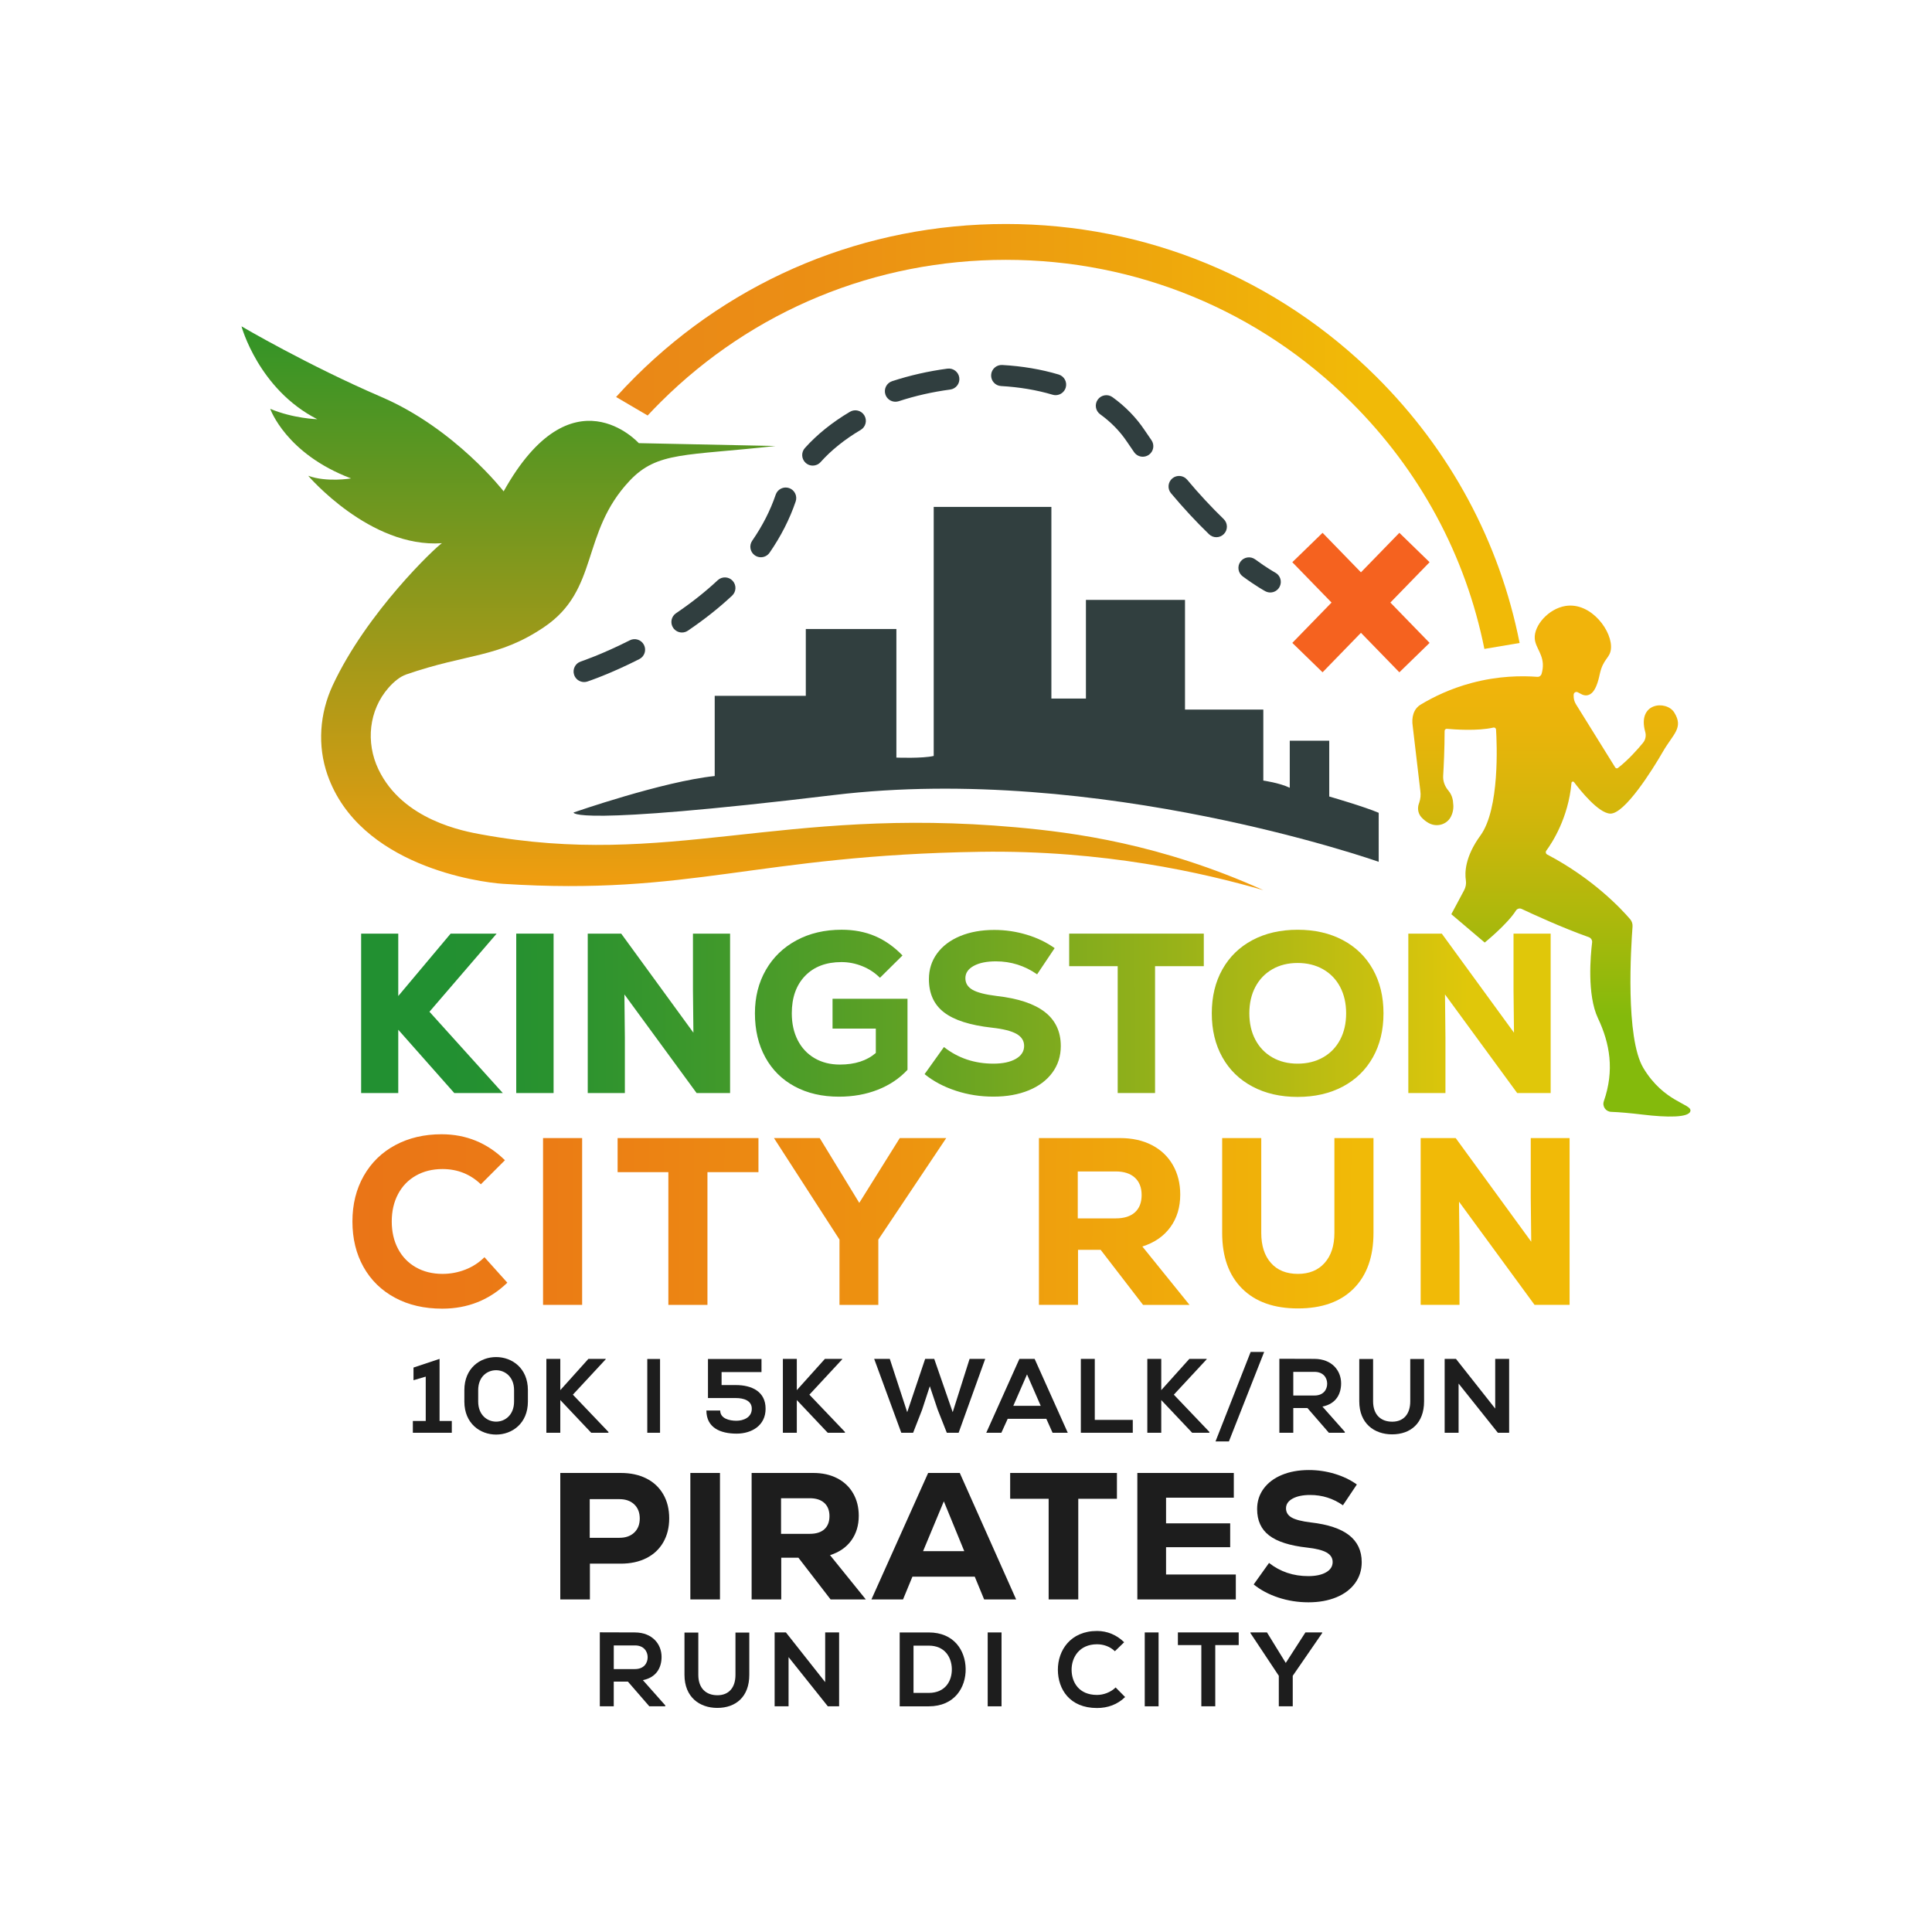 <?xml version="1.0" encoding="utf-8"?>
<!-- Generator: Adobe Illustrator 28.2.0, SVG Export Plug-In . SVG Version: 6.00 Build 0)  -->
<svg version="1.1" id="Layer_1" xmlns="http://www.w3.org/2000/svg" xmlns:xlink="http://www.w3.org/1999/xlink" x="0px" y="0px"
	 viewBox="0 0 1080 1080" style="enable-background:new 0 0 1080 1080;" xml:space="preserve">
<style type="text/css">
	.st0{fill:#FFFFFF;stroke:#231F20;stroke-miterlimit:10;}
	.st1{fill:url(#SVGID_1_);}
	.st2{fill:none;}
	.st3{fill:url(#SVGID_00000082350063181123610470000010775134570925846935_);}
	.st4{fill:#303E3F;}
	.st5{fill:#F5621F;}
	.st6{fill:#313F3F;}
	.st7{fill:url(#SVGID_00000127032466276621512000000011245042781102345386_);}
	.st8{fill:url(#SVGID_00000085938384407683756490000009031852536084250298_);}
	.st9{fill:url(#SVGID_00000067955440414274176330000000611738574413441664_);}
	.st10{fill:url(#SVGID_00000152967725149033138830000003687168989830722699_);}
	.st11{fill:url(#SVGID_00000047775695821933304110000017773072582998315685_);}
	.st12{fill:url(#SVGID_00000092439557595287803930000004192474053804648356_);}
	.st13{fill:url(#SVGID_00000034075609057780951020000006777998465826981815_);}
	.st14{fill:url(#SVGID_00000085230769847521612900000005628629189640360587_);}
	.st15{fill:url(#SVGID_00000025416780224366413360000000629063393478376077_);}
	.st16{fill:url(#SVGID_00000124849171203779745710000005495155678384048818_);}
	.st17{fill:url(#SVGID_00000121979723272687553150000014520290074867190402_);}
	.st18{fill:url(#SVGID_00000122678593998373965620000002939605298581734585_);}
	.st19{fill:url(#SVGID_00000159466348808663804510000011172234931505705649_);}
	.st20{fill:url(#SVGID_00000017515651889597003730000003448598721060220564_);}
	.st21{fill:url(#SVGID_00000070119393791290405610000014148817982506499463_);}
	.st22{fill:url(#SVGID_00000084526449846388217230000015686857892032640128_);}
	.st23{fill:#1D1D1D;}
</style>
<g>
	<g>
		<linearGradient id="SVGID_1_" gradientUnits="userSpaceOnUse" x1="344.392" y1="243.983" x2="849.466" y2="243.983">
			<stop  offset="0" style="stop-color:#EA8717"/>
			<stop  offset="0.223" style="stop-color:#EB8F14"/>
			<stop  offset="0.572" style="stop-color:#EEA50D"/>
			<stop  offset="0.827" style="stop-color:#F1BA07"/>
		</linearGradient>
		<path class="st1" d="M849.47,359.43l-19.69,3.32c-10.49-52.27-36.1-99.76-74.54-138c-51.53-51.27-120.06-79.5-192.96-79.5
			c-72.91,0-141.45,28.23-192.97,79.5c-2.46,2.45-4.9,4.96-7.27,7.52l-17.65-10.36c3.5-3.88,7.16-7.7,10.86-11.39
			c55.3-55.02,128.82-85.31,207.03-85.31c78.2,0,151.72,30.3,207.02,85.31C810.75,251.75,838.3,303,849.47,359.43z"/>
	</g>
	<line class="st2" x1="362.04" y1="232.27" x2="344.39" y2="221.91"/>
	
		<linearGradient id="SVGID_00000029745317396791504260000004469234516427464576_" gradientUnits="userSpaceOnUse" x1="420.602" y1="497.598" x2="420.602" y2="182.431">
		<stop  offset="0" style="stop-color:#F29D0F"/>
		<stop  offset="1" style="stop-color:#319427"/>
	</linearGradient>
	<path style="fill:url(#SVGID_00000029745317396791504260000004469234516427464576_);" d="M433.47,249.31l-76.39-1.59
		c0,0-37.34-41.52-75.54,26.95c0,0-27.16-35.06-68.32-52.75C172.06,204.22,135,182.43,135,182.43s9.48,35.15,42.37,51.91
		c0,0-13.37-0.35-26.31-5.8c0,0,8.7,25.11,45.2,38.9c0,0-13.58,2.33-23.98-1.49c0,0,34.59,40.53,74.76,37.7
		c-3.3,1.97-41.99,38.55-61.04,79.43c-7.33,15.73-8.66,33.76-2.91,50.14c17.86,50.85,84.81,59.98,98.04,60.84
		c105.24,6.79,141.31-16,266.94-17.9c68.86-1.04,124.49,11.71,158.14,21.44c-57.3-25.85-105.88-32.24-138.42-35.15
		c-131.97-11.81-193.73,23.13-298.55,4.03c-9.85-1.79-44.07-7.9-57.7-36.42c-7.19-15.04-5.36-33.05,5.63-45.58
		c3.21-3.66,6.69-6.32,9.77-7.4c34.66-12.02,51.32-9.12,77.09-26.45c31.18-20.97,20.37-52.62,47.95-81.9
		C367.49,252.27,383.19,254.93,433.47,249.31z"/>
	<g>
		<g>
			<path class="st4" d="M326.53,381.27c-2.48,0-4.78-1.57-5.6-4.05c-1.02-3.09,0.66-6.42,3.75-7.44l0,0
				c0.12-0.04,11.76-3.92,27.39-11.85c2.9-1.47,6.45-0.31,7.92,2.59c1.47,2.9,0.31,6.45-2.59,7.92
				c-16.48,8.37-28.53,12.36-29.03,12.53C327.76,381.18,327.14,381.27,326.53,381.27z M381.21,353.57c-1.89,0-3.75-0.91-4.89-2.59
				c-1.82-2.7-1.11-6.36,1.58-8.18c8.59-5.81,16.43-12.01,23.3-18.44c2.38-2.22,6.11-2.1,8.33,0.28c2.22,2.38,2.1,6.11-0.28,8.33
				c-7.32,6.85-15.65,13.44-24.75,19.6C383.49,353.25,382.34,353.57,381.21,353.57z M710.09,331.2c-0.93,0-1.87-0.22-2.75-0.69
				c-0.2-0.1-4.93-2.63-12.65-8.3c-2.62-1.93-3.19-5.61-1.27-8.24c1.93-2.62,5.61-3.19,8.24-1.27c6.95,5.1,11.16,7.36,11.2,7.39
				c2.87,1.53,3.96,5.1,2.43,7.97C714.23,330.06,712.2,331.2,710.09,331.2z M425.33,311.51c-1.16,0-2.33-0.34-3.35-1.05
				c-2.68-1.85-3.34-5.53-1.49-8.2c5.72-8.26,10.14-16.92,13.13-25.74c1.05-3.08,4.39-4.73,7.48-3.69c3.08,1.05,4.73,4.39,3.69,7.48
				c-3.35,9.86-8.26,19.51-14.6,28.66C429.04,310.62,427.2,311.51,425.33,311.51z M679.95,300.3c-1.48,0-2.96-0.55-4.1-1.66
				c-7.23-7-14.38-14.71-21.25-22.91c-2.09-2.49-1.76-6.21,0.73-8.3c2.5-2.09,6.21-1.76,8.3,0.73c6.61,7.89,13.48,15.29,20.42,22.01
				c2.34,2.26,2.4,6,0.13,8.33C683.03,299.7,681.49,300.3,679.95,300.3z M638.83,255.31c-1.86,0-3.69-0.88-4.84-2.52
				c-1.35-1.93-2.7-3.9-4.05-5.92c-3.87-5.77-8.89-10.92-14.94-15.29c-2.64-1.91-3.23-5.59-1.32-8.23c1.91-2.64,5.59-3.23,8.23-1.32
				c7.18,5.19,13.18,11.34,17.83,18.28c1.31,1.95,2.62,3.87,3.92,5.73c1.86,2.67,1.21,6.34-1.46,8.21
				C641.17,254.96,639.99,255.31,638.83,255.31z M454.32,260.28c-1.4,0-2.81-0.5-3.93-1.51c-2.42-2.17-2.63-5.9-0.45-8.32
				c6.79-7.57,15.27-14.39,25.19-20.26c2.8-1.66,6.42-0.73,8.07,2.07c1.66,2.8,0.73,6.42-2.07,8.07
				c-8.89,5.25-16.43,11.3-22.41,17.98C457.54,259.62,455.93,260.28,454.32,260.28z M500.54,224.57c-2.48,0-4.79-1.58-5.6-4.06
				c-1.01-3.09,0.68-6.42,3.77-7.43c9.92-3.24,20.32-5.6,30.92-7.01c3.22-0.43,6.19,1.84,6.62,5.07c0.43,3.23-1.84,6.19-5.07,6.62
				c-9.88,1.31-19.57,3.51-28.8,6.53C501.76,224.47,501.14,224.57,500.54,224.57z M590.09,220.9c-0.56,0-1.12-0.08-1.68-0.25
				c-8.86-2.64-18.55-4.27-28.81-4.85c-3.25-0.18-5.74-2.97-5.55-6.22c0.18-3.25,2.99-5.74,6.22-5.55
				c11.17,0.63,21.77,2.42,31.51,5.32c3.12,0.93,4.9,4.21,3.97,7.33C594.97,219.25,592.63,220.9,590.09,220.9z"/>
		</g>
	</g>
	<g>
		<g>
			<polygon class="st5" points="777.23,336.83 799.15,359.38 782.25,375.82 760.78,353.74 739.32,375.82 722.41,359.38 
				744.34,336.83 722.41,314.28 739.32,297.85 760.78,319.93 782.25,297.85 799.15,314.28 			"/>
		</g>
	</g>
	<path class="st6" d="M770.71,481.76c0,0-156.31-55.17-304.49-37.34c-148.17,17.82-145.58,9.76-145.58,9.76s50.03-17.4,78.89-20.37
		v-44.84h50.92v-37.34h50.64v71.86c0,0,14.71,0.57,20.86-0.92V283.36h65.78v107.15h19.31v-55.17h55.38v61.32h43.78v39.68
		c0,0,9.05,1.27,14.78,4.03v-26.31h22.07v31.19c0,0,19.87,5.73,27.65,9.12V481.76z"/>
	
		<linearGradient id="SVGID_00000043441225519696052910000011532351715179318920_" gradientUnits="userSpaceOnUse" x1="867.256" y1="624.155" x2="867.256" y2="338.519">
		<stop  offset="0.196" style="stop-color:#84BA0C"/>
		<stop  offset="0.385" style="stop-color:#ACB80C"/>
		<stop  offset="0.59" style="stop-color:#D2B60B"/>
		<stop  offset="0.756" style="stop-color:#E9B40B"/>
		<stop  offset="0.86" style="stop-color:#F1B40B"/>
	</linearGradient>
	<path style="fill:url(#SVGID_00000043441225519696052910000011532351715179318920_);" d="M806.74,433.67
		c0.34-5.59,0.78-14.79,0.81-25.07c0-0.7,0.6-1.26,1.3-1.19c4.13,0.38,17.25,1.34,25.99-0.7c0.72-0.17,1.41,0.36,1.46,1.1
		c0.48,7.73,2.12,44.35-8.73,59.24c-8.69,11.92-8.79,20.89-8.14,25.04c0.3,1.93-0.08,3.91-1.01,5.63l-7.12,13.33l18.67,15.84
		c0,0,12.58-10.18,17.45-17.87c0.68-1.08,2.06-1.46,3.21-0.92c5.85,2.76,22.71,10.54,37.5,15.77c1.25,0.44,2.03,1.68,1.87,2.99
		c-0.86,7.07-2.91,29.25,3.27,42.32c6.68,14.12,9.29,29.15,3.28,46.43c-0.99,2.84,1.11,5.82,4.12,5.92
		c4.59,0.15,10.97,0.74,17.64,1.54c13.25,1.6,26.1,1.84,26.66-2.12c0.57-3.96-14.85-4.81-26.31-23.91
		c-10.15-16.92-6.92-67.7-6.06-79.08c0.12-1.51-0.37-2.99-1.36-4.15c-4.79-5.59-20.63-22.63-46.35-36.14
		c-0.79-0.41-1.03-1.42-0.5-2.14c3.13-4.23,12.34-18.19,14.08-37.9c0.06-0.72,0.99-0.99,1.43-0.41c3.52,4.67,13.6,17.24,20.16,17.59
		c8.06,0.42,23.76-24.61,29.49-34.59c5.73-9.97,11.74-13.3,6.37-21.93c-4.36-6.99-20.88-5.7-16.22,10.85c0.6,2.12,0.15,4.4-1.25,6.1
		c-2.92,3.55-8.24,9.6-14.01,14.05c-0.49,0.38-1.2,0.24-1.52-0.29l-21.94-35.31c-0.89-1.43-1.34-3.09-1.3-4.77l0.01-0.59
		c0.03-1.15,1.25-1.87,2.28-1.35l1.89,0.98c0.54,0.31,1.83,0.96,3.39,0.71c1.31-0.21,2.17-0.95,2.55-1.27
		c2.87-2.51,4.09-8.85,4.53-10.79c1.85-8.27,5.48-8.65,6.15-13.47c1.37-9.76-10.84-26.77-25.39-24.4
		c-9.42,1.53-17.68,10.84-17.15,18.25c0.39,5.39,5.38,9.14,4.42,16.83c-0.14,1.1-0.37,2.08-0.62,2.9c-0.32,1.03-1.28,1.71-2.35,1.63
		c-8.76-0.66-21.7-0.58-36.63,3.39c-11.87,3.16-21.44,7.82-28.54,12.1c-4.16,2.5-5.22,7.25-4.5,12.05l4.25,36.15
		c0.33,2.21,0.13,4.47-0.59,6.59l-0.26,0.76c-0.87,2.56-0.37,5.43,1.44,7.44c0.58,0.64,1.27,1.3,2.07,1.92
		c0.66,0.51,1.32,0.94,1.98,1.31c4.39,2.47,10.05,1.02,12.4-3.43c0.02-0.04,0.04-0.07,0.06-0.11c1.73-3.36,1.4-6.49,1.24-7.57
		c-0.04-1.13-0.31-4.23-2.62-6.97c-0.01-0.01-0.02-0.03-0.03-0.04C807.67,439.61,806.56,436.7,806.74,433.67z"/>
	<g>
		
			<linearGradient id="SVGID_00000020374941197051209910000002452894525191313066_" gradientUnits="userSpaceOnUse" x1="131.785" y1="566.822" x2="898.201" y2="564.276">
			<stop  offset="0.156" style="stop-color:#229031"/>
			<stop  offset="0.235" style="stop-color:#2A922F"/>
			<stop  offset="0.358" style="stop-color:#41992B"/>
			<stop  offset="0.51" style="stop-color:#65A323"/>
			<stop  offset="0.685" style="stop-color:#98B219"/>
			<stop  offset="0.878" style="stop-color:#D9C50C"/>
			<stop  offset="0.899" style="stop-color:#E0C70A"/>
		</linearGradient>
		<path style="fill:url(#SVGID_00000020374941197051209910000002452894525191313066_);" d="M281.07,611.02h-27.12l-31.32-35.39
			v35.39h-20.75V521.9h20.75v34.88l29.28-34.88h25.72l-37.56,43.67L281.07,611.02z"/>
		
			<linearGradient id="SVGID_00000119808534808547071260000009403191092075051174_" gradientUnits="userSpaceOnUse" x1="131.786" y1="567.014" x2="898.201" y2="564.467">
			<stop  offset="0.156" style="stop-color:#229031"/>
			<stop  offset="0.235" style="stop-color:#2A922F"/>
			<stop  offset="0.358" style="stop-color:#41992B"/>
			<stop  offset="0.51" style="stop-color:#65A323"/>
			<stop  offset="0.685" style="stop-color:#98B219"/>
			<stop  offset="0.878" style="stop-color:#D9C50C"/>
			<stop  offset="0.899" style="stop-color:#E0C70A"/>
		</linearGradient>
		<path style="fill:url(#SVGID_00000119808534808547071260000009403191092075051174_);" d="M288.58,521.9h20.88v89.12h-20.88V521.9z
			"/>
		
			<linearGradient id="SVGID_00000013174587808605131890000008546757686961280654_" gradientUnits="userSpaceOnUse" x1="131.787" y1="567.244" x2="898.202" y2="564.698">
			<stop  offset="0.156" style="stop-color:#229031"/>
			<stop  offset="0.235" style="stop-color:#2A922F"/>
			<stop  offset="0.358" style="stop-color:#41992B"/>
			<stop  offset="0.51" style="stop-color:#65A323"/>
			<stop  offset="0.685" style="stop-color:#98B219"/>
			<stop  offset="0.878" style="stop-color:#D9C50C"/>
			<stop  offset="0.899" style="stop-color:#E0C70A"/>
		</linearGradient>
		<path style="fill:url(#SVGID_00000013174587808605131890000008546757686961280654_);" d="M387.37,521.9h20.75v89.12h-18.71
			l-40.36-55.13l0.25,24.06v31.06h-20.75V521.9h18.71l40.36,55.38l-0.25-23.81V521.9z"/>
		
			<linearGradient id="SVGID_00000147915596011594301470000014634687675158910866_" gradientUnits="userSpaceOnUse" x1="131.788" y1="567.517" x2="898.203" y2="564.971">
			<stop  offset="0.156" style="stop-color:#229031"/>
			<stop  offset="0.235" style="stop-color:#2A922F"/>
			<stop  offset="0.358" style="stop-color:#41992B"/>
			<stop  offset="0.51" style="stop-color:#65A323"/>
			<stop  offset="0.685" style="stop-color:#98B219"/>
			<stop  offset="0.878" style="stop-color:#D9C50C"/>
			<stop  offset="0.899" style="stop-color:#E0C70A"/>
		</linearGradient>
		<path style="fill:url(#SVGID_00000147915596011594301470000014634687675158910866_);" d="M507.3,558.31v39.72
			c-4.5,4.84-10.04,8.55-16.61,11.14c-6.58,2.59-13.81,3.88-21.71,3.88c-9.42,0-17.68-1.91-24.76-5.73
			c-7.09-3.82-12.56-9.25-16.42-16.3c-3.86-7.04-5.79-15.23-5.79-24.57c0-9.08,2.04-17.17,6.11-24.25
			c4.07-7.09,9.78-12.6,17.12-16.55c7.34-3.95,15.77-5.92,25.27-5.92c6.87,0,13.09,1.19,18.65,3.56
			c5.56,2.38,10.67,5.98,15.34,10.82l-12.6,12.48c-2.8-2.8-6.09-4.97-9.87-6.49c-3.78-1.53-7.66-2.29-11.65-2.29
			c-8.57,0-15.34,2.57-20.31,7.7c-4.97,5.14-7.45,12.12-7.45,20.94c0,5.69,1.1,10.69,3.31,15.02c2.21,4.33,5.35,7.68,9.42,10.06
			c4.07,2.38,8.78,3.57,14.13,3.57c8.4,0,15.11-2.16,20.11-6.49v-13.62h-24.19v-16.68H507.3z"/>
		
			<linearGradient id="SVGID_00000111151560316798112730000015782334387812486786_" gradientUnits="userSpaceOnUse" x1="131.789" y1="567.865" x2="898.204" y2="565.319">
			<stop  offset="0.156" style="stop-color:#229031"/>
			<stop  offset="0.235" style="stop-color:#2A922F"/>
			<stop  offset="0.358" style="stop-color:#41992B"/>
			<stop  offset="0.51" style="stop-color:#65A323"/>
			<stop  offset="0.685" style="stop-color:#98B219"/>
			<stop  offset="0.878" style="stop-color:#D9C50C"/>
			<stop  offset="0.899" style="stop-color:#E0C70A"/>
		</linearGradient>
		<path style="fill:url(#SVGID_00000111151560316798112730000015782334387812486786_);" d="M534.35,609.74
			c-6.75-2.21-12.58-5.3-17.5-9.29l10.82-15.15c7.89,6.2,17.1,9.29,27.63,9.29c5.26,0,9.44-0.89,12.54-2.67
			c3.1-1.78,4.65-4.2,4.65-7.26c0-2.88-1.44-5.13-4.33-6.75c-2.89-1.61-7.47-2.76-13.75-3.44c-12.14-1.36-21.03-4.2-26.67-8.53
			c-5.65-4.33-8.47-10.52-8.47-18.59c0-5.43,1.53-10.23,4.58-14.39c3.06-4.16,7.34-7.38,12.86-9.68c5.52-2.29,11.88-3.44,19.1-3.44
			c6.19,0,12.24,0.89,18.14,2.67c5.9,1.78,11.1,4.29,15.6,7.51l-9.8,14.64c-6.96-4.84-14.64-7.26-23.04-7.26
			c-5.18,0-9.32,0.85-12.41,2.55c-3.1,1.7-4.65,3.99-4.65,6.87c0,2.8,1.34,4.97,4.01,6.49c2.67,1.53,7.15,2.67,13.43,3.44
			c12.05,1.36,21.05,4.35,26.99,8.98c5.94,4.63,8.91,10.97,8.91,19.03c0,5.6-1.57,10.55-4.71,14.83c-3.14,4.29-7.56,7.6-13.24,9.93
			c-5.69,2.33-12.22,3.5-19.61,3.5C548.12,613.05,541.1,611.95,534.35,609.74z"/>
		
			<linearGradient id="SVGID_00000021821171668510262130000015655856073818665630_" gradientUnits="userSpaceOnUse" x1="131.789" y1="568.086" x2="898.203" y2="565.539">
			<stop  offset="0.156" style="stop-color:#229031"/>
			<stop  offset="0.235" style="stop-color:#2A922F"/>
			<stop  offset="0.358" style="stop-color:#41992B"/>
			<stop  offset="0.51" style="stop-color:#65A323"/>
			<stop  offset="0.685" style="stop-color:#98B219"/>
			<stop  offset="0.878" style="stop-color:#D9C50C"/>
			<stop  offset="0.899" style="stop-color:#E0C70A"/>
		</linearGradient>
		<path style="fill:url(#SVGID_00000021821171668510262130000015655856073818665630_);" d="M672.93,521.9v18.2h-27.25v70.91h-20.88
			V540.1h-27.12v-18.2H672.93z"/>
		
			<linearGradient id="SVGID_00000122686503723545538350000009337979061052146344_" gradientUnits="userSpaceOnUse" x1="131.791" y1="568.43" x2="898.207" y2="565.884">
			<stop  offset="0.156" style="stop-color:#229031"/>
			<stop  offset="0.235" style="stop-color:#2A922F"/>
			<stop  offset="0.358" style="stop-color:#41992B"/>
			<stop  offset="0.51" style="stop-color:#65A323"/>
			<stop  offset="0.685" style="stop-color:#98B219"/>
			<stop  offset="0.878" style="stop-color:#D9C50C"/>
			<stop  offset="0.899" style="stop-color:#E0C70A"/>
		</linearGradient>
		<path style="fill:url(#SVGID_00000122686503723545538350000009337979061052146344_);" d="M700.12,607.39
			c-7.26-3.86-12.86-9.31-16.8-16.36c-3.95-7.04-5.92-15.23-5.92-24.57c0-9.34,1.97-17.53,5.92-24.57
			c3.95-7.04,9.55-12.5,16.8-16.36c7.26-3.86,15.68-5.79,25.27-5.79c9.59,0,18.01,1.93,25.27,5.79c7.26,3.86,12.86,9.32,16.8,16.36
			c3.95,7.05,5.92,15.23,5.92,24.57c0,9.34-1.97,17.53-5.92,24.57c-3.95,7.05-9.55,12.5-16.8,16.36s-15.68,5.79-25.27,5.79
			C715.79,613.18,707.37,611.25,700.12,607.39z M739.58,591.09c4.12-2.33,7.3-5.62,9.55-9.87c2.25-4.24,3.37-9.17,3.37-14.77
			c0-5.6-1.13-10.52-3.37-14.77c-2.25-4.24-5.43-7.53-9.55-9.87c-4.12-2.33-8.85-3.5-14.2-3.5c-5.35,0-10.06,1.17-14.13,3.5
			c-4.07,2.34-7.24,5.62-9.49,9.87c-2.25,4.25-3.37,9.17-3.37,14.77c0,5.6,1.12,10.53,3.37,14.77c2.25,4.25,5.41,7.53,9.49,9.87
			c4.07,2.34,8.78,3.5,14.13,3.5C730.73,594.59,735.46,593.43,739.58,591.09z"/>
		
			<linearGradient id="SVGID_00000110454262502322581920000002029882620971411378_" gradientUnits="userSpaceOnUse" x1="131.792" y1="568.768" x2="898.208" y2="566.222">
			<stop  offset="0.156" style="stop-color:#229031"/>
			<stop  offset="0.235" style="stop-color:#2A922F"/>
			<stop  offset="0.358" style="stop-color:#41992B"/>
			<stop  offset="0.51" style="stop-color:#65A323"/>
			<stop  offset="0.685" style="stop-color:#98B219"/>
			<stop  offset="0.878" style="stop-color:#D9C50C"/>
			<stop  offset="0.899" style="stop-color:#E0C70A"/>
		</linearGradient>
		<path style="fill:url(#SVGID_00000110454262502322581920000002029882620971411378_);" d="M846.08,521.9h20.75v89.12h-18.71
			l-40.36-55.13l0.25,24.06v31.06h-20.75V521.9h18.71l40.36,55.38l-0.26-23.81V521.9z"/>
	</g>
	<g>
		
			<linearGradient id="SVGID_00000113314817381992053440000003688550391921921469_" gradientUnits="userSpaceOnUse" x1="174.933" y1="682.547" x2="880.238" y2="685.093">
			<stop  offset="0" style="stop-color:#EA7317"/>
			<stop  offset="0.176" style="stop-color:#EB7B15"/>
			<stop  offset="0.452" style="stop-color:#ED9210"/>
			<stop  offset="0.793" style="stop-color:#F1B608"/>
			<stop  offset="0.827" style="stop-color:#F1BA07"/>
		</linearGradient>
		<path style="fill:url(#SVGID_00000113314817381992053440000003688550391921921469_);" d="M220.78,725.43
			c-7.59-4.08-13.45-9.81-17.58-17.18c-4.13-7.37-6.19-15.85-6.19-25.44c0-9.59,2.11-18.09,6.33-25.51
			c4.22-7.41,10.1-13.14,17.65-17.18c7.55-4.04,16.16-6.06,25.84-6.06c13.76,0,25.57,4.84,35.43,14.52l-13.45,13.45
			c-5.95-5.68-13.1-8.52-21.45-8.52c-5.59,0-10.55,1.22-14.85,3.66c-4.31,2.44-7.64,5.88-9.99,10.32
			c-2.35,4.44-3.53,9.55-3.53,15.32c0,5.77,1.18,10.88,3.53,15.32c2.35,4.44,5.68,7.88,9.99,10.32c4.31,2.44,9.26,3.66,14.85,3.66
			c4.44,0,8.7-0.8,12.79-2.4c4.08-1.6,7.64-3.91,10.66-6.93l12.79,14.25c-10.04,9.68-22.16,14.52-36.36,14.52
			C237.19,731.56,228.37,729.52,220.78,725.43z"/>
		
			<linearGradient id="SVGID_00000157303259331699347640000016023236725181042059_" gradientUnits="userSpaceOnUse" x1="174.934" y1="682.304" x2="880.239" y2="684.85">
			<stop  offset="0" style="stop-color:#EA7317"/>
			<stop  offset="0.176" style="stop-color:#EB7B15"/>
			<stop  offset="0.452" style="stop-color:#ED9210"/>
			<stop  offset="0.793" style="stop-color:#F1B608"/>
			<stop  offset="0.827" style="stop-color:#F1BA07"/>
		</linearGradient>
		<path style="fill:url(#SVGID_00000157303259331699347640000016023236725181042059_);" d="M303.57,636.19h21.85v93.24h-21.85
			V636.19z"/>
		
			<linearGradient id="SVGID_00000101085230798147630370000007169127816308007809_" gradientUnits="userSpaceOnUse" x1="174.935" y1="681.999" x2="880.241" y2="684.545">
			<stop  offset="0" style="stop-color:#EA7317"/>
			<stop  offset="0.176" style="stop-color:#EB7B15"/>
			<stop  offset="0.452" style="stop-color:#ED9210"/>
			<stop  offset="0.793" style="stop-color:#F1B608"/>
			<stop  offset="0.827" style="stop-color:#F1BA07"/>
		</linearGradient>
		<path style="fill:url(#SVGID_00000101085230798147630370000007169127816308007809_);" d="M423.98,636.19v19.05h-28.51v74.2h-21.85
			v-74.2h-28.37v-19.05H423.98z"/>
		
			<linearGradient id="SVGID_00000148622790507503660480000016649994540145476737_" gradientUnits="userSpaceOnUse" x1="174.936" y1="681.637" x2="880.242" y2="684.183">
			<stop  offset="0" style="stop-color:#EA7317"/>
			<stop  offset="0.176" style="stop-color:#EB7B15"/>
			<stop  offset="0.452" style="stop-color:#ED9210"/>
			<stop  offset="0.793" style="stop-color:#F1B608"/>
			<stop  offset="0.827" style="stop-color:#F1BA07"/>
		</linearGradient>
		<path style="fill:url(#SVGID_00000148622790507503660480000016649994540145476737_);" d="M528.95,636.19l-37.96,56.75v36.5h-21.71
			v-36.5l-36.63-56.75h25.58l22.11,36.23l22.64-36.23H528.95z"/>
		
			<linearGradient id="SVGID_00000075873033586879269270000015459242307701888443_" gradientUnits="userSpaceOnUse" x1="174.938" y1="681.26" x2="880.244" y2="683.807">
			<stop  offset="0" style="stop-color:#EA7317"/>
			<stop  offset="0.176" style="stop-color:#EB7B15"/>
			<stop  offset="0.452" style="stop-color:#ED9210"/>
			<stop  offset="0.793" style="stop-color:#F1B608"/>
			<stop  offset="0.827" style="stop-color:#F1BA07"/>
		</linearGradient>
		<path style="fill:url(#SVGID_00000075873033586879269270000015459242307701888443_);" d="M615.27,698.66h-12.65v30.77h-21.85
			v-93.24h45.42c6.75,0,12.65,1.31,17.72,3.93c5.06,2.62,8.97,6.33,11.72,11.12c2.75,4.79,4.13,10.3,4.13,16.52
			c0,7.11-1.84,13.19-5.53,18.25c-3.69,5.06-8.9,8.66-15.65,10.79l26.37,32.64h-25.98L615.27,698.66z M634.38,658.3
			c-2.53-2.31-6.11-3.46-10.72-3.46h-21.18v26.24h21.18c4.71,0,8.3-1.13,10.79-3.4c2.49-2.26,3.73-5.48,3.73-9.66
			C638.18,663.85,636.91,660.61,634.38,658.3z"/>
		
			<linearGradient id="SVGID_00000001621931818751168820000011152693388334711451_" gradientUnits="userSpaceOnUse" x1="174.935" y1="681.742" x2="880.242" y2="684.289">
			<stop  offset="0" style="stop-color:#EA7317"/>
			<stop  offset="0.176" style="stop-color:#EB7B15"/>
			<stop  offset="0.452" style="stop-color:#ED9210"/>
			<stop  offset="0.793" style="stop-color:#F1B608"/>
			<stop  offset="0.827" style="stop-color:#F1BA07"/>
		</linearGradient>
		<path style="fill:url(#SVGID_00000001621931818751168820000011152693388334711451_);" d="M694.32,720.3
			c-7.42-7.41-11.12-17.78-11.12-31.1v-53.02h21.85v53.02c0,7.11,1.8,12.7,5.39,16.78c3.6,4.09,8.64,6.13,15.12,6.13
			c6.3,0,11.28-2.04,14.92-6.13c3.64-4.08,5.46-9.68,5.46-16.78v-53.02h21.85v53.02c0,13.32-3.69,23.69-11.06,31.1
			c-7.37,7.42-17.76,11.12-31.17,11.12C712.15,731.43,701.74,727.72,694.32,720.3z"/>
		
			<linearGradient id="SVGID_00000165946675052900774480000000026026568175612345_" gradientUnits="userSpaceOnUse" x1="174.94" y1="680.422" x2="880.246" y2="682.968">
			<stop  offset="0" style="stop-color:#EA7317"/>
			<stop  offset="0.176" style="stop-color:#EB7B15"/>
			<stop  offset="0.452" style="stop-color:#ED9210"/>
			<stop  offset="0.793" style="stop-color:#F1B608"/>
			<stop  offset="0.827" style="stop-color:#F1BA07"/>
		</linearGradient>
		<path style="fill:url(#SVGID_00000165946675052900774480000000026026568175612345_);" d="M855.7,636.19h21.71v93.24h-19.58
			l-42.23-57.68l0.27,25.18v32.5h-21.71v-93.24h19.58l42.23,57.94l-0.27-24.91V636.19z"/>
	</g>
	<g>
		<g>
			<path class="st23" d="M230.79,794.32h7.2v-24.78l-6.84,2.01v-7.08l14.57-4.84v34.7h6.84v6.61h-21.77V794.32z"/>
			<path class="st23" d="M259.58,777.09c0-24.67,35.52-24.61,35.52,0v6.37c0,24.61-35.52,24.66-35.52,0V777.09z M267.31,783.46
				c0,14.99,20.06,14.99,20.06,0v-6.37c0-14.75-20.06-14.93-20.06,0V783.46z"/>
			<path class="st23" d="M338.59,759.86l-18.35,19.77l19.88,20.83v0.47h-9.62l-17.29-18.29v18.29h-7.79v-41.3h7.79v17.47l15.7-17.47
				h9.68V759.86z"/>
			<path class="st23" d="M368.97,759.68v41.25h-7.14v-41.25H368.97z"/>
			<path class="st23" d="M425.67,767h-22.3v7.26h8.02c8.79,0,16.64,3.6,16.58,13.28c0,9.38-7.85,13.87-16.17,13.87
				c-9.09,0-16.88-3.25-16.93-12.92h7.73c0,4.54,5.19,5.72,9.09,5.72c3.78,0,8.56-1.77,8.56-6.67c0.06-4.66-4.6-6.02-8.85-6.02
				h-15.64c0-7.43,0-14.34,0-21.83h29.92V767z"/>
			<path class="st23" d="M470.8,759.86l-18.35,19.77l19.88,20.83v0.47h-9.62l-17.29-18.29v18.29h-7.79v-41.3h7.79v17.47l15.7-17.47
				h9.68V759.86z"/>
			<path class="st23" d="M535.88,800.92h-6.61l-5.13-12.98l-4.37-13.04l-4.31,13.16l-5.02,12.86h-6.61l-15.16-41.3h8.73l9.74,29.8
				l10.03-29.8h5.07l10.33,29.8l9.44-29.8h8.73L535.88,800.92z"/>
			<path class="st23" d="M584.91,793.13h-21.6l-3.54,7.79h-8.44l18.53-41.3h8.5l18.53,41.3h-8.5L584.91,793.13z M574.11,768.29
				l-7.67,17.58h15.34L574.11,768.29z"/>
			<path class="st23" d="M611.99,759.62v34.11h21.24v7.2H604.2v-41.3H611.99z"/>
			<path class="st23" d="M674.53,759.86l-18.35,19.77l19.88,20.83v0.47h-9.62l-17.29-18.29v18.29h-7.79v-41.3h7.79v17.47l15.7-17.47
				h9.68V759.86z"/>
			<path class="st23" d="M706.68,755.73l-19.71,50.04h-7.49l19.65-50.04H706.68z"/>
			<path class="st23" d="M751.76,800.92h-8.91l-11.98-13.81h-7.91v13.81h-7.79v-41.36c6.55,0,13.1,0.06,19.65,0.06
				c9.74,0.06,14.87,6.55,14.87,13.69c0,5.66-2.6,11.39-10.44,12.98l12.51,14.1V800.92z M722.96,766.88v13.22h11.86
				c4.96,0,7.08-3.3,7.08-6.61c0-3.3-2.18-6.61-7.08-6.61H722.96z"/>
			<path class="st23" d="M796.07,759.68v23.66c0,12.21-7.49,18.47-17.88,18.47c-9.91,0-18.35-6.02-18.35-18.47v-23.66h7.73v23.66
				c0,7.43,4.25,11.39,10.68,11.39s10.09-4.31,10.09-11.39v-23.66H796.07z"/>
			<path class="st23" d="M835.83,787.41v-27.79h7.79v41.3h-6.31l-21.95-27.5v27.5h-7.79v-41.3h6.31L835.83,787.41z"/>
		</g>
	</g>
	<g>
		<g>
			<path class="st23" d="M371.89,953.84h-8.91l-11.98-13.81h-7.91v13.81h-7.79v-41.36c6.55,0,13.1,0.06,19.65,0.06
				c9.74,0.06,14.87,6.55,14.87,13.69c0,5.66-2.6,11.39-10.44,12.98l12.51,14.1V953.84z M343.1,919.8v13.22h11.86
				c4.96,0,7.08-3.3,7.08-6.61c0-3.3-2.18-6.61-7.08-6.61H343.1z"/>
			<path class="st23" d="M418.86,912.6v23.66c0,12.21-7.49,18.47-17.88,18.47c-9.91,0-18.35-6.02-18.35-18.47V912.6h7.73v23.66
				c0,7.43,4.25,11.39,10.68,11.39s10.09-4.31,10.09-11.39V912.6H418.86z"/>
			<path class="st23" d="M461.28,940.33v-27.79h7.79v41.3h-6.31l-21.95-27.5v27.5h-7.79v-41.3h6.31L461.28,940.33z"/>
			<path class="st23" d="M539.81,932.84c0.18,10.44-6.2,21.01-20.65,21.01c-5.07,0-11.15,0-16.23,0v-41.3c5.07,0,11.15,0,16.23,0
				C533.32,912.54,539.63,922.63,539.81,932.84z M510.66,946.35h8.5c9.38,0,13.1-6.84,12.92-13.57
				c-0.18-6.43-3.95-12.86-12.92-12.86h-8.5V946.35z"/>
			<path class="st23" d="M552.13,953.84v-41.3h7.73v41.3H552.13z"/>
			<path class="st23" d="M628.95,948.65c-4.25,4.19-9.74,6.14-15.7,6.14c-15.34,0-21.83-10.56-21.89-21.3
				c-0.06-10.8,6.96-21.77,21.89-21.77c5.61,0,10.92,2.12,15.16,6.31l-5.19,5.02c-2.71-2.66-6.37-3.89-9.97-3.89
				c-9.97,0-14.28,7.43-14.22,14.34c0.06,6.84,4.01,13.98,14.22,13.98c3.6,0,7.67-1.47,10.39-4.19L628.95,948.65z"/>
			<path class="st23" d="M639.92,953.84v-41.3h7.73v41.3H639.92z"/>
			<path class="st23" d="M671.55,919.62h-13.1v-7.08c11.92,0,22.01,0,33.99,0v7.08h-13.1v34.22h-7.79V919.62z"/>
			<path class="st23" d="M718.75,929.59l10.98-17.05h9.38v0.35l-16.46,23.9v17.05h-7.79v-17.05l-15.87-23.9v-0.35h9.26
				L718.75,929.59z"/>
		</g>
	</g>
	<g>
		<g>
			<path class="st23" d="M361.32,826.47c4.07,2.05,7.22,5,9.44,8.84c2.22,3.84,3.33,8.32,3.33,13.43c0,5.12-1.11,9.59-3.33,13.43
				c-2.22,3.84-5.37,6.78-9.44,8.84c-4.08,2.05-8.84,3.08-14.29,3.08h-17.27v20h-16.56v-70.7h33.84
				C352.48,823.39,357.24,824.42,361.32,826.47z M354.55,856.72c2.05-1.95,3.08-4.58,3.08-7.88c0-3.3-1.03-5.92-3.08-7.88
				c-2.05-1.95-4.83-2.93-8.33-2.93h-16.56v21.61h16.56C349.72,859.65,352.5,858.67,354.55,856.72z"/>
			<path class="st23" d="M385.91,823.39h16.56v70.7h-16.56V823.39z"/>
			<path class="st23" d="M446.31,870.76h-9.59v23.33h-16.56v-70.7h34.44c5.12,0,9.59,0.99,13.43,2.98c3.84,1.99,6.8,4.8,8.89,8.43
				c2.09,3.64,3.13,7.81,3.13,12.52c0,5.39-1.4,10-4.19,13.84c-2.79,3.84-6.75,6.56-11.87,8.18l20,24.75h-19.69L446.31,870.76z
				 M460.8,840.15c-1.92-1.75-4.63-2.63-8.13-2.63h-16.06v19.9h16.06c3.57,0,6.29-0.86,8.18-2.58c1.88-1.72,2.83-4.16,2.83-7.32
				S462.72,841.91,460.8,840.15z"/>
			<path class="st23" d="M550.14,894.09l-5.25-12.73h-34.84l-5.25,12.73h-17.67l31.71-70.7h17.68l31.51,70.7H550.14z M527.61,839.25
				L516,867.12h23.03L527.61,839.25z"/>
			<path class="st23" d="M624.37,823.39v14.44h-21.61v56.26h-16.56v-56.26h-21.51v-14.44H624.37z"/>
			<path class="st23" d="M651.84,880.15h38.99v13.94h-55.05v-70.7h53.93v13.84h-37.88v14.34h35.85v13.33h-35.85V880.15z"/>
			<path class="st23" d="M714.71,893.08c-5.35-1.75-9.98-4.21-13.89-7.37l8.58-12.02c6.26,4.92,13.57,7.37,21.92,7.37
				c4.17,0,7.49-0.71,9.95-2.12c2.46-1.41,3.69-3.33,3.69-5.76c0-2.29-1.15-4.07-3.43-5.35c-2.29-1.28-5.93-2.19-10.91-2.73
				c-9.63-1.08-16.68-3.33-21.16-6.77c-4.48-3.43-6.72-8.35-6.72-14.75c0-4.31,1.21-8.11,3.64-11.41c2.42-3.3,5.82-5.86,10.2-7.68
				c4.38-1.82,9.43-2.73,15.15-2.73c4.91,0,9.71,0.71,14.39,2.12c4.68,1.41,8.8,3.4,12.37,5.96l-7.78,11.62
				c-5.52-3.84-11.61-5.76-18.28-5.76c-4.11,0-7.39,0.67-9.85,2.02c-2.46,1.35-3.69,3.17-3.69,5.45c0,2.22,1.06,3.94,3.18,5.15
				c2.12,1.21,5.67,2.12,10.66,2.73c9.56,1.08,16.7,3.45,21.41,7.12c4.71,3.67,7.07,8.7,7.07,15.1c0,4.44-1.25,8.37-3.74,11.77
				c-2.49,3.4-5.99,6.03-10.5,7.88c-4.51,1.85-9.7,2.78-15.55,2.78C725.64,895.7,720.07,894.83,714.71,893.08z"/>
		</g>
	</g>
</g>
</svg>
